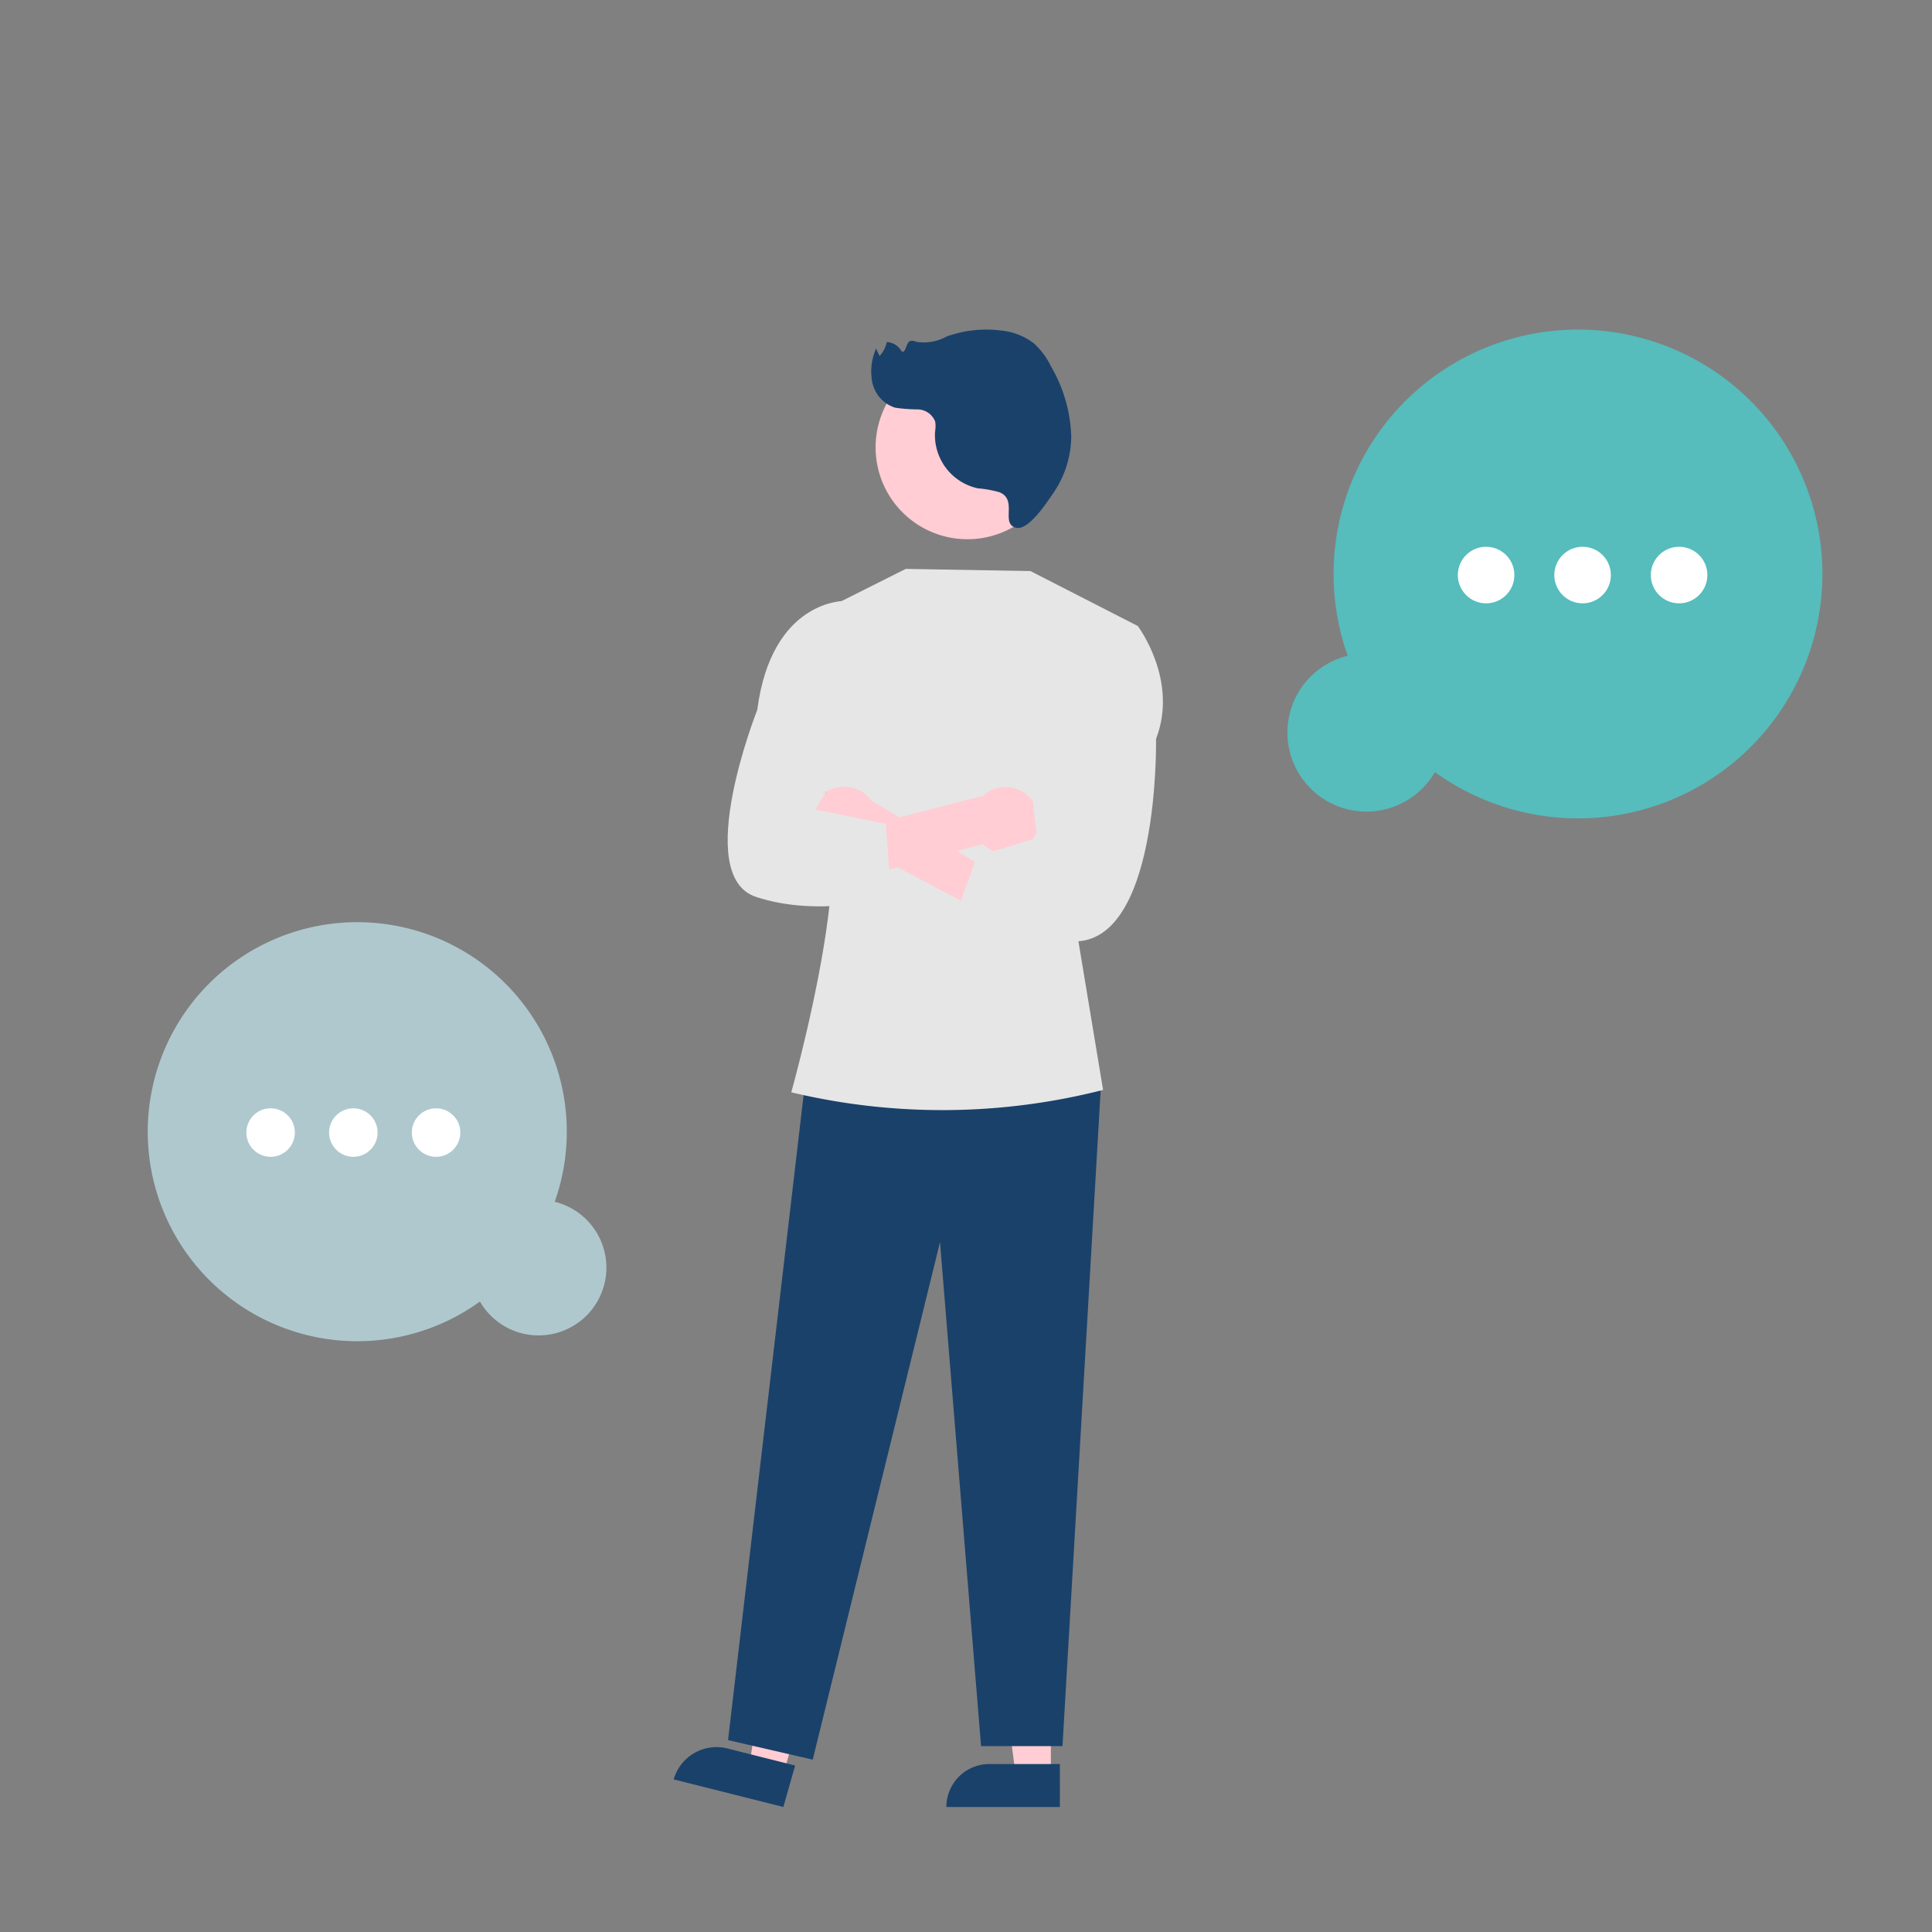 <svg xmlns="http://www.w3.org/2000/svg" xmlns:xlink="http://www.w3.org/1999/xlink" width="170" height="170" viewBox="0 0 170 170">
  <rect x="0" y="0" width="170" height="170" fill="#808080" stroke="none"/>
  <defs>
    <clipPath id="clip-path">
      <rect id="長方形_2308" data-name="長方形 2308" width="170" height="170" fill="none" stroke="#707070" stroke-width="1"/>
    </clipPath>
  </defs>
  <g id="illust" clip-path="url(#clip-path)">
    <g id="グループ_729" data-name="グループ 729" transform="translate(13 29)">
      <g id="グループ_730" data-name="グループ 730" transform="translate(46.281)">
        <path id="Path_2559" data-name="Path 2559" d="M847.181,788.033h-3.1l-1.473-11.241h4.57Z" transform="translate(-813.993 -660.858)" fill="#ffcdd3"/>
        <path id="Path_2560" data-name="Path 2560" d="M834.283,823.854H824.3v-.119a3.778,3.778,0,0,1,3.886-3.658h6.1Z" transform="translate(-800.306 -693.854)" fill="#1a416a"/>
        <path id="Path_2561" data-name="Path 2561" d="M758.712,785.289l-2.992-.753,1.662-11.218,4.416,1.111Z" transform="translate(-749.053 -658.21)" fill="#ffcdd3"/>
        <path id="Path_2562" data-name="Path 2562" d="M738.973,819.109l-9.647-2.428.033-.115a3.918,3.918,0,0,1,4.759-2.589h0l5.892,1.483Z" transform="translate(-729.326 -689.109)" fill="#1a416a"/>
        <path id="Path_2563" data-name="Path 2563" d="M778.426,559.067l2.594,2.836-3.355,57.632H770.5l-3.612-44.346-11.2,45.535-7.45-1.719,6.774-57.836Z" transform="translate(-743.456 -494.89)" fill="#1a416a"/>
        <path id="Path_2564" data-name="Path 2564" d="M773.208,391.951l7.136-3.58,10.973.193,9.443,4.832-5.373,26.833,2.321,13.99h0a57.226,57.226,0,0,1-27.367.226l-.072-.017s5.334-18.925,3.063-24.7Z" transform="translate(-759.926 -367.314)" fill="#e6e6e6"/>
        <path id="Path_2565" data-name="Path 2565" d="M815.8,322.111a8.082,8.082,0,1,0,0,.06Z" transform="translate(-781.872 -311.775)" fill="#ffcdd3"/>
        <path id="Path_2567" data-name="Path 2567" d="M777.4,468.194a2.9,2.9,0,0,0,4.206,1.421l14.489,7.659.469-3.529-14.078-8.3a2.911,2.911,0,0,0-5.085,2.751Z" transform="translate(-765.1 -423.994)" fill="#ffcdd3"/>
        <path id="Path_2568" data-name="Path 2568" d="M794.587,468.936a2.9,2.9,0,0,1-4.415.467l-15.814,4.3.138-4.481,15.731-4.085a2.911,2.911,0,0,1,4.361,3.8Z" transform="translate(-762.982 -424.126)" fill="#ffcdd3"/>
        <path id="Path_2569" data-name="Path 2569" d="M838.884,408.459l3.083-.193s3.61,4.763,1.608,9.932c0,0,.347,18.567-7.648,17.8s-10.521-.763-10.521-.763l2.4-6.694,5.369-1.658s-1.655-7.3,1.477-10.336Z" transform="translate(-801.134 -382.183)" fill="#e6e6e6"/>
        <path id="Path_2570" data-name="Path 2570" d="M758.868,401.776l-.436-2.234s-6.427-.152-7.7,9.587c0,0-5.779,14.574-.115,16.451s11.9,0,11.9,0l-.469-6.428-6.232-1.271s3.22-4.165,1.466-7.779Z" transform="translate(-743.381 -375.663)" fill="#e6e6e6"/>
        <path id="Path_2387" data-name="Path 2387" d="M809.388,319.323a9.986,9.986,0,0,0-1.881-.336,4.79,4.79,0,0,1-3.766-4.979,2.736,2.736,0,0,0,.015-.892,1.69,1.69,0,0,0-1.54-1.075,13.9,13.9,0,0,1-1.992-.151,2.972,2.972,0,0,1-1.991-2.173,4.923,4.923,0,0,1,.32-3.022l.309.645a2.505,2.505,0,0,0,.633-1.226,1.58,1.58,0,0,1,1.305.827c.4.178.351-.734.749-.915a.747.747,0,0,1,.531.069,4.189,4.189,0,0,0,2.677-.464,10.211,10.211,0,0,1,4.709-.538,5.682,5.682,0,0,1,2.946,1.116,6.722,6.722,0,0,1,1.555,2.09,12.962,12.962,0,0,1,1.758,6.141,8.915,8.915,0,0,1-1.557,4.931c-.518.754-2.193,3.371-3.305,3.083C809.465,322.092,811.062,319.98,809.388,319.323Z" transform="translate(-780.746 -305.018)" fill="#1a416a"/>
      </g>
      <path id="パス_2431" data-name="パス 2431" d="M819.687,131.793a21.506,21.506,0,1,1,7.675,10.239,6.956,6.956,0,1,1-7.675-10.239Z" transform="translate(-714.102 -103.091)" fill="#56bcbc"/>
      <ellipse id="楕円形_270" data-name="楕円形 270" cx="2.489" cy="2.489" rx="2.489" ry="2.489" transform="translate(115.275 19.111)" fill="#fff"/>
      <ellipse id="楕円形_271" data-name="楕円形 271" cx="2.489" cy="2.489" rx="2.489" ry="2.489" transform="translate(123.766 19.111)" fill="#fff"/>
      <ellipse id="楕円形_272" data-name="楕円形 272" cx="2.489" cy="2.489" rx="2.489" ry="2.489" transform="translate(132.257 19.111)" fill="#fff"/>
      <path id="パス_2431-2" data-name="パス 2431" d="M850.194,127.7a18.436,18.436,0,1,0-6.58,8.778,5.964,5.964,0,1,0,6.58-8.778Z" transform="translate(-814.384 -50.952)" fill="#afc8ce"/>
      <ellipse id="楕円形_270-2" data-name="楕円形 270" cx="2.134" cy="2.134" rx="2.134" ry="2.134" transform="translate(23.237 68.522)" fill="#fff"/>
      <ellipse id="楕円形_271-2" data-name="楕円形 271" cx="2.134" cy="2.134" rx="2.134" ry="2.134" transform="translate(15.957 68.522)" fill="#fff"/>
      <ellipse id="楕円形_272-2" data-name="楕円形 272" cx="2.134" cy="2.134" rx="2.134" ry="2.134" transform="translate(8.678 68.522)" fill="#fff"/>
    </g>
  </g>
</svg>
